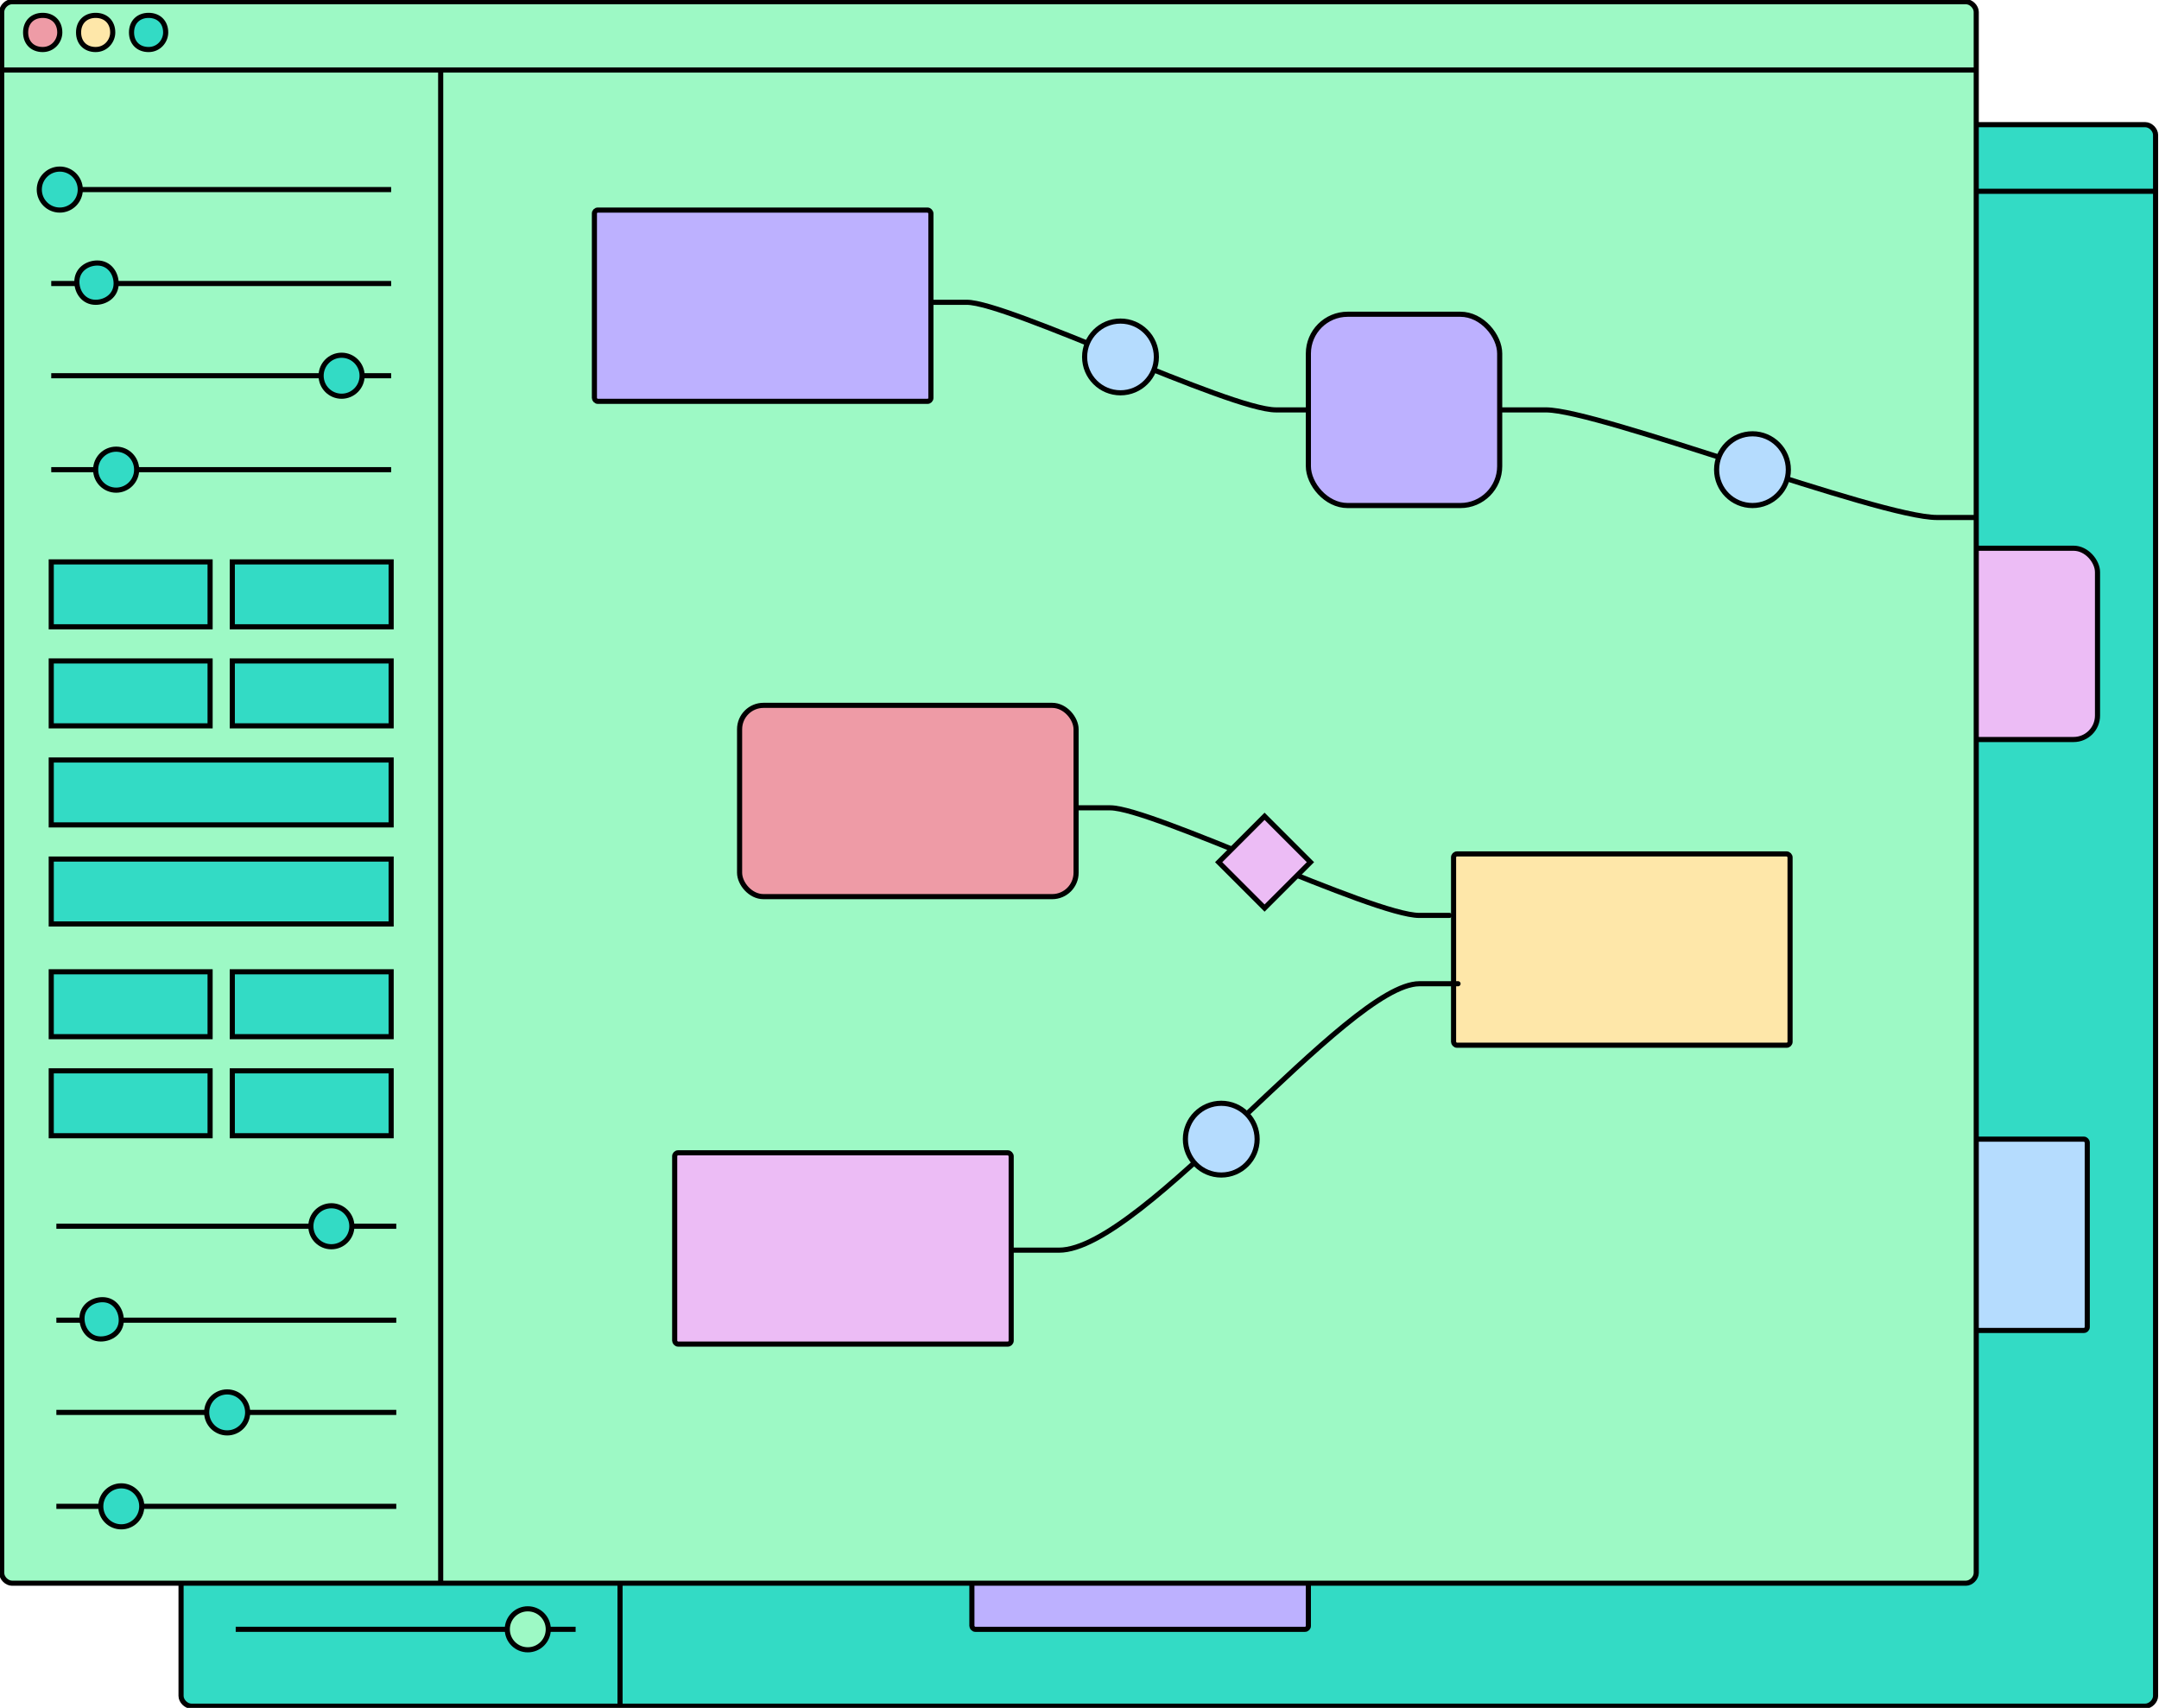 <?xml version="1.0" encoding="UTF-8"?><svg id="b" xmlns="http://www.w3.org/2000/svg" width="126.4" height="100" xmlns:xlink="http://www.w3.org/1999/xlink" viewBox="0 0 126.4 100"><defs><style>.g{fill:#b5dcfe;}.h{fill:#33dbc5;}.i{fill:#bdb1ff;}.j{fill:#fee7a9;}.k{fill:#ecbcf5;}.l{fill:#ee9ba6;}.m{clip-path:url(#e);}.n{fill:#9df9c5;}.o{clip-path:url(#f);}.p,.q{fill:none;}.q{stroke:#000;stroke-miterlimit:10;stroke-width:.3px;}</style><clipPath id="e"><rect class="p" width="126.4" height="100"/></clipPath><clipPath id="f"><rect class="p" width="126.4" height="100"/></clipPath></defs><g id="c"><g id="d"><g class="m"><g class="o"><path class="h" d="M125.6,99.9H11.2c-.3,0-.6-.3-.6-.6V7.9c0-.3,.3-.6,.6-.6H125.6c.3,0,.6,.3,.6,.6V99.3c0,.3-.3,.6-.6,.6"/><path class="q" d="M11.2,7.3H125.6c.3,0,.6,.3,.6,.6V99.3c0,.3-.3,.6-.6,.6H11.2c-.3,0-.6-.3-.6-.6V7.9c0-.3,.3-.6,.6-.6Z"/><line class="q" x1="36.3" y1="99.9" x2="36.3" y2="11.2"/><line class="q" x1="10.6" y1="11.2" x2="126.2" y2="11.2"/><path class="l" d="M14,9.1c0,.5-.4,1-1,1s-1-.4-1-1,.4-1,1-1,1,.4,1,1"/><path class="q" d="M14,9.1c0,.5-.4,1-1,1s-1-.4-1-1,.4-1,1-1,1,.4,1,1Z"/><path class="j" d="M17.1,9.1c0,.5-.4,1-1,1s-1-.4-1-1,.4-1,1-1,1,.4,1,1"/><path class="q" d="M17.1,9.1c0,.5-.4,1-1,1s-1-.4-1-1,.4-1,1-1,1,.4,1,1Z"/><path class="h" d="M20.2,9.1c0,.5-.4,1-1,1s-1-.4-1-1,.4-1,1-1,1,.4,1,1"/><path class="q" d="M20.2,9.1c0,.5-.4,1-1,1s-1-.4-1-1,.4-1,1-1,1,.4,1,1Z"/><path class="i" d="M64.8,30.7h-19.2c-.1,0-.2-.1-.2-.2v-10.8c0-.1,.1-.2,.2-.2h19.2c.1,0,.2,.1,.2,.2v10.8c0,.1-.1,.2-.2,.2"/><rect class="q" x="45.3" y="19.4" width="19.7" height="11.2" rx=".2" ry=".2"/><path class="k" d="M121.4,43.3h-16.9c-.8,0-1.4-.6-1.4-1.4v-8.5c0-.8,.6-1.4,1.4-1.4h16.9c.8,0,1.4,.6,1.4,1.4v8.5c0,.8-.6,1.4-1.4,1.4"/><rect class="q" x="103.1" y="32.1" width="19.7" height="11.2" rx="1.4" ry="1.4"/><path class="i" d="M76.4,95.4h-19.2c-.1,0-.2-.1-.2-.2v-10.8c0-.1,.1-.2,.2-.2h19.2c.1,0,.2,.1,.2,.2v10.8c0,.1-.1,.2-.2,.2"/><rect class="q" x="56.9" y="84.2" width="19.7" height="11.2" rx=".2" ry=".2"/><path class="g" d="M122,78h-19.3c0,0-.2,0-.2-.2v-10.9c0,0,0-.2,.2-.2h19.3c0,0,.2,0,.2,.2v10.9c0,0,0,.2-.2,.2"/><rect class="q" x="102.5" y="66.7" width="19.7" height="11.2" rx=".2" ry=".2"/><path class="i" d="M96,36.8h-6.6c-1.3,0-2.3-1-2.3-2.3v-6.6c0-1.3,1-2.3,2.3-2.3h6.6c1.3,0,2.3,1,2.3,2.3v6.6c0,1.3-1,2.3-2.3,2.3"/><rect class="q" x="87.1" y="25.6" width="11.2" height="11.2" rx="2.3" ry="2.3"/><path class="q" d="M65.1,24.9c.9,0,1.1,0,2,0,2.4,0,15.4,6.3,18.1,6.3s1.3,0,1.9,0"/><path class="q" d="M76.7,89.9c3.5,0-.2,0,2.8,0,4.9,0,16.9-15.6,21.1-15.6s1.2,0,1.9,0"/><path class="q" d="M80.4,64c.9,0,1.1,0,2,0,2.4,0,15.4,6.3,18.1,6.3s1.3,0,1.9,0"/><path class="g" d="M73.9,28c0,1.2,1,2.1,2.1,2.1s2.1-1,2.1-2.1-1-2.1-2.1-2.1-2.1,1-2.1,2.1"/><circle class="q" cx="76.1" cy="28" r="2.1"/><rect class="k" x="89.6" y="65.3" width="3.8" height="3.8" transform="translate(-20.7 84.3) rotate(-45)"/><rect class="q" x="89.6" y="65.3" width="3.8" height="3.8" transform="translate(-20.7 84.3) rotate(-45)"/><path class="g" d="M86.7,83.4c0,1.2,1,2.1,2.1,2.1s2.1-1,2.1-2.1-1-2.1-2.1-2.1-2.1,1-2.1,2.1"/><circle class="q" cx="88.9" cy="83.4" r="2.1"/><line class="q" x1="13.5" y1="18.3" x2="33.4" y2="18.3"/><path class="h" d="M12.9,18.3c0,.6,.5,1.2,1.2,1.2s1.2-.5,1.2-1.2-.5-1.2-1.2-1.2-1.2,.5-1.2,1.2"/><circle class="q" cx="14" cy="18.3" r="1.2"/><line class="q" x1="13.5" y1="23.7" x2="33.4" y2="23.7"/><path class="h" d="M15,23.7c0,.6,.4,1.2,1.1,1.2,.6,0,1.2-.4,1.2-1.1,0-.6-.4-1.2-1.1-1.2-.6,0-1.2,.4-1.2,1.1"/><path class="q" d="M15,23.7c0,.6,.4,1.2,1.1,1.2,.6,0,1.2-.4,1.2-1.1,0-.6-.4-1.2-1.1-1.2-.6,0-1.2,.4-1.2,1.1Z"/><line class="q" x1="13.5" y1="29.2" x2="33.4" y2="29.2"/><path class="h" d="M29.3,29.2c0,.6,.5,1.2,1.2,1.2s1.2-.5,1.2-1.2-.5-1.2-1.2-1.2-1.2,.5-1.2,1.2"/><circle class="q" cx="30.5" cy="29.2" r="1.2"/><line class="q" x1="13.5" y1="34.7" x2="33.4" y2="34.7"/><path class="h" d="M16.1,34.7c0,.6,.5,1.2,1.2,1.2s1.2-.5,1.2-1.2-.5-1.2-1.2-1.2-1.2,.5-1.2,1.2"/><circle class="q" cx="17.3" cy="34.7" r="1.2"/><rect class="h" x="13.5" y="40.1" width="9.3" height="3.8"/><rect class="q" x="13.5" y="40.1" width="9.3" height="3.8"/><rect class="h" x="13.5" y="45.8" width="9.3" height="3.8"/><rect class="q" x="13.5" y="45.8" width="9.3" height="3.8"/><rect class="h" x="24.1" y="40.1" width="9.3" height="3.8"/><rect class="q" x="24.1" y="40.1" width="9.3" height="3.8"/><rect class="h" x="24.1" y="45.8" width="9.3" height="3.8"/><rect class="q" x="24.1" y="45.8" width="9.3" height="3.8"/><rect class="g" x="13.5" y="51.6" width="19.9" height="3.8"/><rect class="q" x="13.5" y="51.6" width="19.9" height="3.8"/><rect class="g" x="13.5" y="57.4" width="19.9" height="3.8"/><rect class="q" x="13.5" y="57.4" width="19.9" height="3.8"/><rect class="h" x="13.5" y="64.1" width="9.3" height="3.8"/><rect class="q" x="13.5" y="64.1" width="9.3" height="3.8"/><rect class="h" x="13.5" y="69.9" width="9.3" height="3.8"/><rect class="q" x="13.5" y="69.9" width="9.3" height="3.8"/><rect class="h" x="24.1" y="64.1" width="9.3" height="3.8"/><rect class="q" x="24.1" y="64.1" width="9.3" height="3.8"/><rect class="h" x="24.1" y="69.9" width="9.3" height="3.8"/><rect class="q" x="24.1" y="69.9" width="9.3" height="3.8"/><line class="q" x1="13.8" y1="79" x2="33.7" y2="79"/><path class="h" d="M28.8,79c0,.6,.5,1.2,1.2,1.2s1.2-.5,1.2-1.2-.5-1.2-1.2-1.2-1.2,.5-1.2,1.2"/><circle class="q" cx="29.9" cy="79" r="1.2"/><line class="q" x1="13.8" y1="84.5" x2="33.7" y2="84.5"/><path class="h" d="M15.3,84.4c0,.6,.4,1.2,1.1,1.2,.6,0,1.2-.4,1.2-1.1,0-.6-.4-1.2-1.1-1.2-.6,0-1.2,.4-1.2,1.1"/><path class="q" d="M15.3,84.4c0,.6,.4,1.2,1.1,1.2,.6,0,1.2-.4,1.2-1.1,0-.6-.4-1.2-1.1-1.2-.6,0-1.2,.4-1.2,1.1Z"/><line class="q" x1="13.8" y1="89.9" x2="33.7" y2="89.9"/><path class="h" d="M22.6,89.9c0,.6,.5,1.2,1.2,1.2s1.2-.5,1.2-1.2-.5-1.2-1.2-1.2-1.2,.5-1.2,1.2"/><circle class="q" cx="23.7" cy="89.9" r="1.2"/><line class="q" x1="13.8" y1="95.4" x2="33.7" y2="95.4"/><path class="n" d="M29.7,95.4c0,.6,.5,1.2,1.2,1.2s1.2-.5,1.2-1.2-.5-1.2-1.2-1.2-1.2,.5-1.2,1.2"/><circle class="q" cx="30.9" cy="95.4" r="1.2"/><path class="n" d="M115.1,92.7H.7c-.3,0-.6-.3-.6-.6V.7C.1,.4,.4,.1,.7,.1H115.1c.3,0,.6,.3,.6,.6V92.1c0,.3-.3,.6-.6,.6"/><path class="q" d="M.7,.1H115.1c.3,0,.6,.3,.6,.6V92.1c0,.3-.3,.6-.6,.6H.7c-.3,0-.6-.3-.6-.6V.7C.1,.4,.4,.1,.7,.1Z"/><line class="q" x1="25.8" y1="92.7" x2="25.8" y2="4.1"/><line class="q" x1=".1" y1="4.1" x2="115.7" y2="4.1"/><path class="l" d="M3.5,1.9c0,.5-.4,1-1,1s-1-.4-1-1,.4-1,1-1,1,.4,1,1"/><path class="q" d="M3.5,1.9c0,.5-.4,1-1,1s-1-.4-1-1,.4-1,1-1,1,.4,1,1Z"/><path class="j" d="M6.6,1.9c0,.5-.4,1-1,1s-1-.4-1-1,.4-1,1-1,1,.4,1,1"/><path class="q" d="M6.6,1.9c0,.5-.4,1-1,1s-1-.4-1-1,.4-1,1-1,1,.4,1,1Z"/><path class="h" d="M9.7,1.9c0,.5-.4,1-1,1s-1-.4-1-1,.4-1,1-1,1,.4,1,1"/><path class="q" d="M9.7,1.9c0,.5-.4,1-1,1s-1-.4-1-1,.4-1,1-1,1,.4,1,1Z"/><path class="i" d="M54.3,23.5h-19.2c-.1,0-.2-.1-.2-.2V12.5c0-.1,.1-.2,.2-.2h19.2c.1,0,.2,.1,.2,.2v10.8c0,.1-.1,.2-.2,.2"/><rect class="q" x="34.8" y="12.3" width="19.7" height="11.2" rx=".2" ry=".2"/><path class="l" d="M61.6,52.5h-16.9c-.8,0-1.4-.6-1.4-1.4v-8.5c0-.8,.6-1.4,1.4-1.4h16.9c.8,0,1.4,.6,1.4,1.4v8.5c0,.8-.6,1.4-1.4,1.4"/><rect class="q" x="43.3" y="41.3" width="19.7" height="11.2" rx="1.4" ry="1.4"/><path class="k" d="M59,78.7h-19.2c-.1,0-.2-.1-.2-.2v-10.8c0-.1,.1-.2,.2-.2h19.2c.1,0,.2,.1,.2,.2v10.8c0,.1-.1,.2-.2,.2"/><rect class="q" x="39.5" y="67.5" width="19.7" height="11.2" rx=".2" ry=".2"/><path class="j" d="M104.6,61.3h-19.3c0,0-.2,0-.2-.2v-10.9c0,0,0-.2,.2-.2h19.3c0,0,.2,0,.2,.2v10.9c0,0,0,.2-.2,.2"/><rect class="q" x="85.1" y="50" width="19.7" height="11.2" rx=".2" ry=".2"/><path class="i" d="M85.5,29.6h-6.6c-1.3,0-2.3-1-2.3-2.3v-6.6c0-1.3,1-2.3,2.3-2.3h6.6c1.3,0,2.3,1,2.3,2.3v6.6c0,1.3-1,2.3-2.3,2.3"/><rect class="q" x="76.6" y="18.4" width="11.2" height="11.2" rx="2.3" ry="2.3"/><path class="q" d="M54.6,17.7c.9,0,1.1,0,2,0,2.4,0,15.4,6.3,18.1,6.3h1.9"/><path class="q" d="M59.2,73.2c3.5,0-.2,0,2.8,0,4.9,0,16.9-15.6,21.1-15.6s1.2,0,1.9,0"/><path class="q" d="M63,47.3c.9,0,1.1,0,2,0,2.4,0,15.4,6.3,18.1,6.3s1.3,0,1.9,0"/><path class="g" d="M63.4,20.9c0,1.2,1,2.1,2.1,2.1s2.1-1,2.1-2.1-1-2.1-2.1-2.1-2.1,1-2.1,2.1"/><circle class="q" cx="65.6" cy="20.9" r="2.1"/><rect class="k" x="72.1" y="48.6" width="3.8" height="3.8" transform="translate(-14 67.1) rotate(-45)"/><rect class="q" x="72.1" y="48.6" width="3.8" height="3.8" transform="translate(-14 67.1) rotate(-45)"/><path class="g" d="M69.3,66.7c0,1.2,1,2.1,2.1,2.1s2.1-1,2.1-2.1-1-2.1-2.1-2.1-2.1,1-2.1,2.1"/><circle class="q" cx="71.5" cy="66.7" r="2.1"/><path class="q" d="M87.9,24c1.1,0,1.3,0,2.6,0,3.1,0,19.5,6.3,22.9,6.3h2.4"/><path class="g" d="M100.5,27.5c0,1.2,1,2.1,2.1,2.1s2.1-1,2.1-2.1-1-2.1-2.1-2.1-2.1,1-2.1,2.1"/><circle class="q" cx="102.6" cy="27.5" r="2.1"/><line class="q" x1="3" y1="11.1" x2="22.9" y2="11.1"/><path class="h" d="M2.4,11.1c0,.6,.5,1.2,1.2,1.2s1.2-.5,1.2-1.2-.5-1.2-1.2-1.2-1.2,.5-1.2,1.2"/><circle class="q" cx="3.5" cy="11.1" r="1.2"/><line class="q" x1="3" y1="16.6" x2="22.9" y2="16.6"/><path class="h" d="M4.5,16.5c0,.6,.4,1.2,1.1,1.2,.6,0,1.2-.4,1.2-1.1,0-.6-.4-1.2-1.1-1.2-.6,0-1.2,.4-1.2,1.1"/><path class="q" d="M4.5,16.5c0,.6,.4,1.2,1.1,1.2,.6,0,1.2-.4,1.2-1.1,0-.6-.4-1.2-1.1-1.2-.6,0-1.2,.4-1.2,1.1Z"/><line class="q" x1="3" y1="22" x2="22.9" y2="22"/><path class="h" d="M18.8,22c0,.6,.5,1.2,1.2,1.2s1.2-.5,1.2-1.2-.5-1.2-1.2-1.2-1.2,.5-1.2,1.2"/><circle class="q" cx="20" cy="22" r="1.2"/><line class="q" x1="3" y1="27.5" x2="22.9" y2="27.5"/><path class="h" d="M5.6,27.5c0,.6,.5,1.2,1.2,1.2s1.2-.5,1.2-1.2-.5-1.2-1.2-1.2-1.2,.5-1.2,1.2"/><circle class="q" cx="6.8" cy="27.5" r="1.2"/><rect class="h" x="3" y="32.9" width="9.3" height="3.8"/><rect class="q" x="3" y="32.9" width="9.3" height="3.8"/><rect class="h" x="3" y="38.7" width="9.3" height="3.8"/><rect class="q" x="3" y="38.7" width="9.3" height="3.8"/><rect class="h" x="13.6" y="32.9" width="9.3" height="3.8"/><rect class="q" x="13.6" y="32.9" width="9.3" height="3.8"/><rect class="h" x="13.6" y="38.7" width="9.3" height="3.8"/><rect class="q" x="13.6" y="38.7" width="9.3" height="3.8"/><rect class="h" x="3" y="44.5" width="19.9" height="3.8"/><rect class="q" x="3" y="44.5" width="19.9" height="3.8"/><rect class="h" x="3" y="50.3" width="19.9" height="3.8"/><rect class="q" x="3" y="50.3" width="19.9" height="3.8"/><rect class="h" x="3" y="56.9" width="9.3" height="3.8"/><rect class="q" x="3" y="56.9" width="9.3" height="3.8"/><rect class="h" x="3" y="62.7" width="9.3" height="3.8"/><rect class="q" x="3" y="62.7" width="9.3" height="3.8"/><rect class="h" x="13.6" y="56.9" width="9.3" height="3.8"/><rect class="q" x="13.6" y="56.9" width="9.3" height="3.8"/><rect class="h" x="13.6" y="62.7" width="9.3" height="3.8"/><rect class="q" x="13.6" y="62.7" width="9.3" height="3.8"/><line class="q" x1="3.3" y1="71.8" x2="23.2" y2="71.8"/><path class="h" d="M18.3,71.8c0,.6,.5,1.2,1.2,1.2s1.2-.5,1.2-1.2-.5-1.2-1.2-1.2-1.2,.5-1.2,1.2"/><circle class="q" cx="19.4" cy="71.8" r="1.2"/><line class="q" x1="3.3" y1="77.3" x2="23.2" y2="77.3"/><path class="h" d="M4.8,77.2c0,.6,.4,1.2,1.1,1.2,.6,0,1.2-.4,1.2-1.1,0-.6-.4-1.2-1.1-1.2-.6,0-1.2,.4-1.2,1.1"/><path class="q" d="M4.8,77.2c0,.6,.4,1.2,1.1,1.2,.6,0,1.2-.4,1.2-1.1,0-.6-.4-1.2-1.1-1.2-.6,0-1.2,.4-1.2,1.1Z"/><line class="q" x1="3.3" y1="82.7" x2="23.2" y2="82.7"/><path class="h" d="M12.1,82.7c0,.6,.5,1.2,1.2,1.2s1.2-.5,1.2-1.2-.5-1.2-1.2-1.2-1.2,.5-1.2,1.2"/><circle class="q" cx="13.3" cy="82.7" r="1.2"/><line class="q" x1="3.3" y1="88.2" x2="23.2" y2="88.2"/><path class="h" d="M5.9,88.2c0,.6,.5,1.2,1.2,1.2s1.2-.5,1.2-1.2-.5-1.2-1.2-1.2-1.2,.5-1.2,1.2"/><circle class="q" cx="7.1" cy="88.2" r="1.2"/></g></g></g></g></svg>